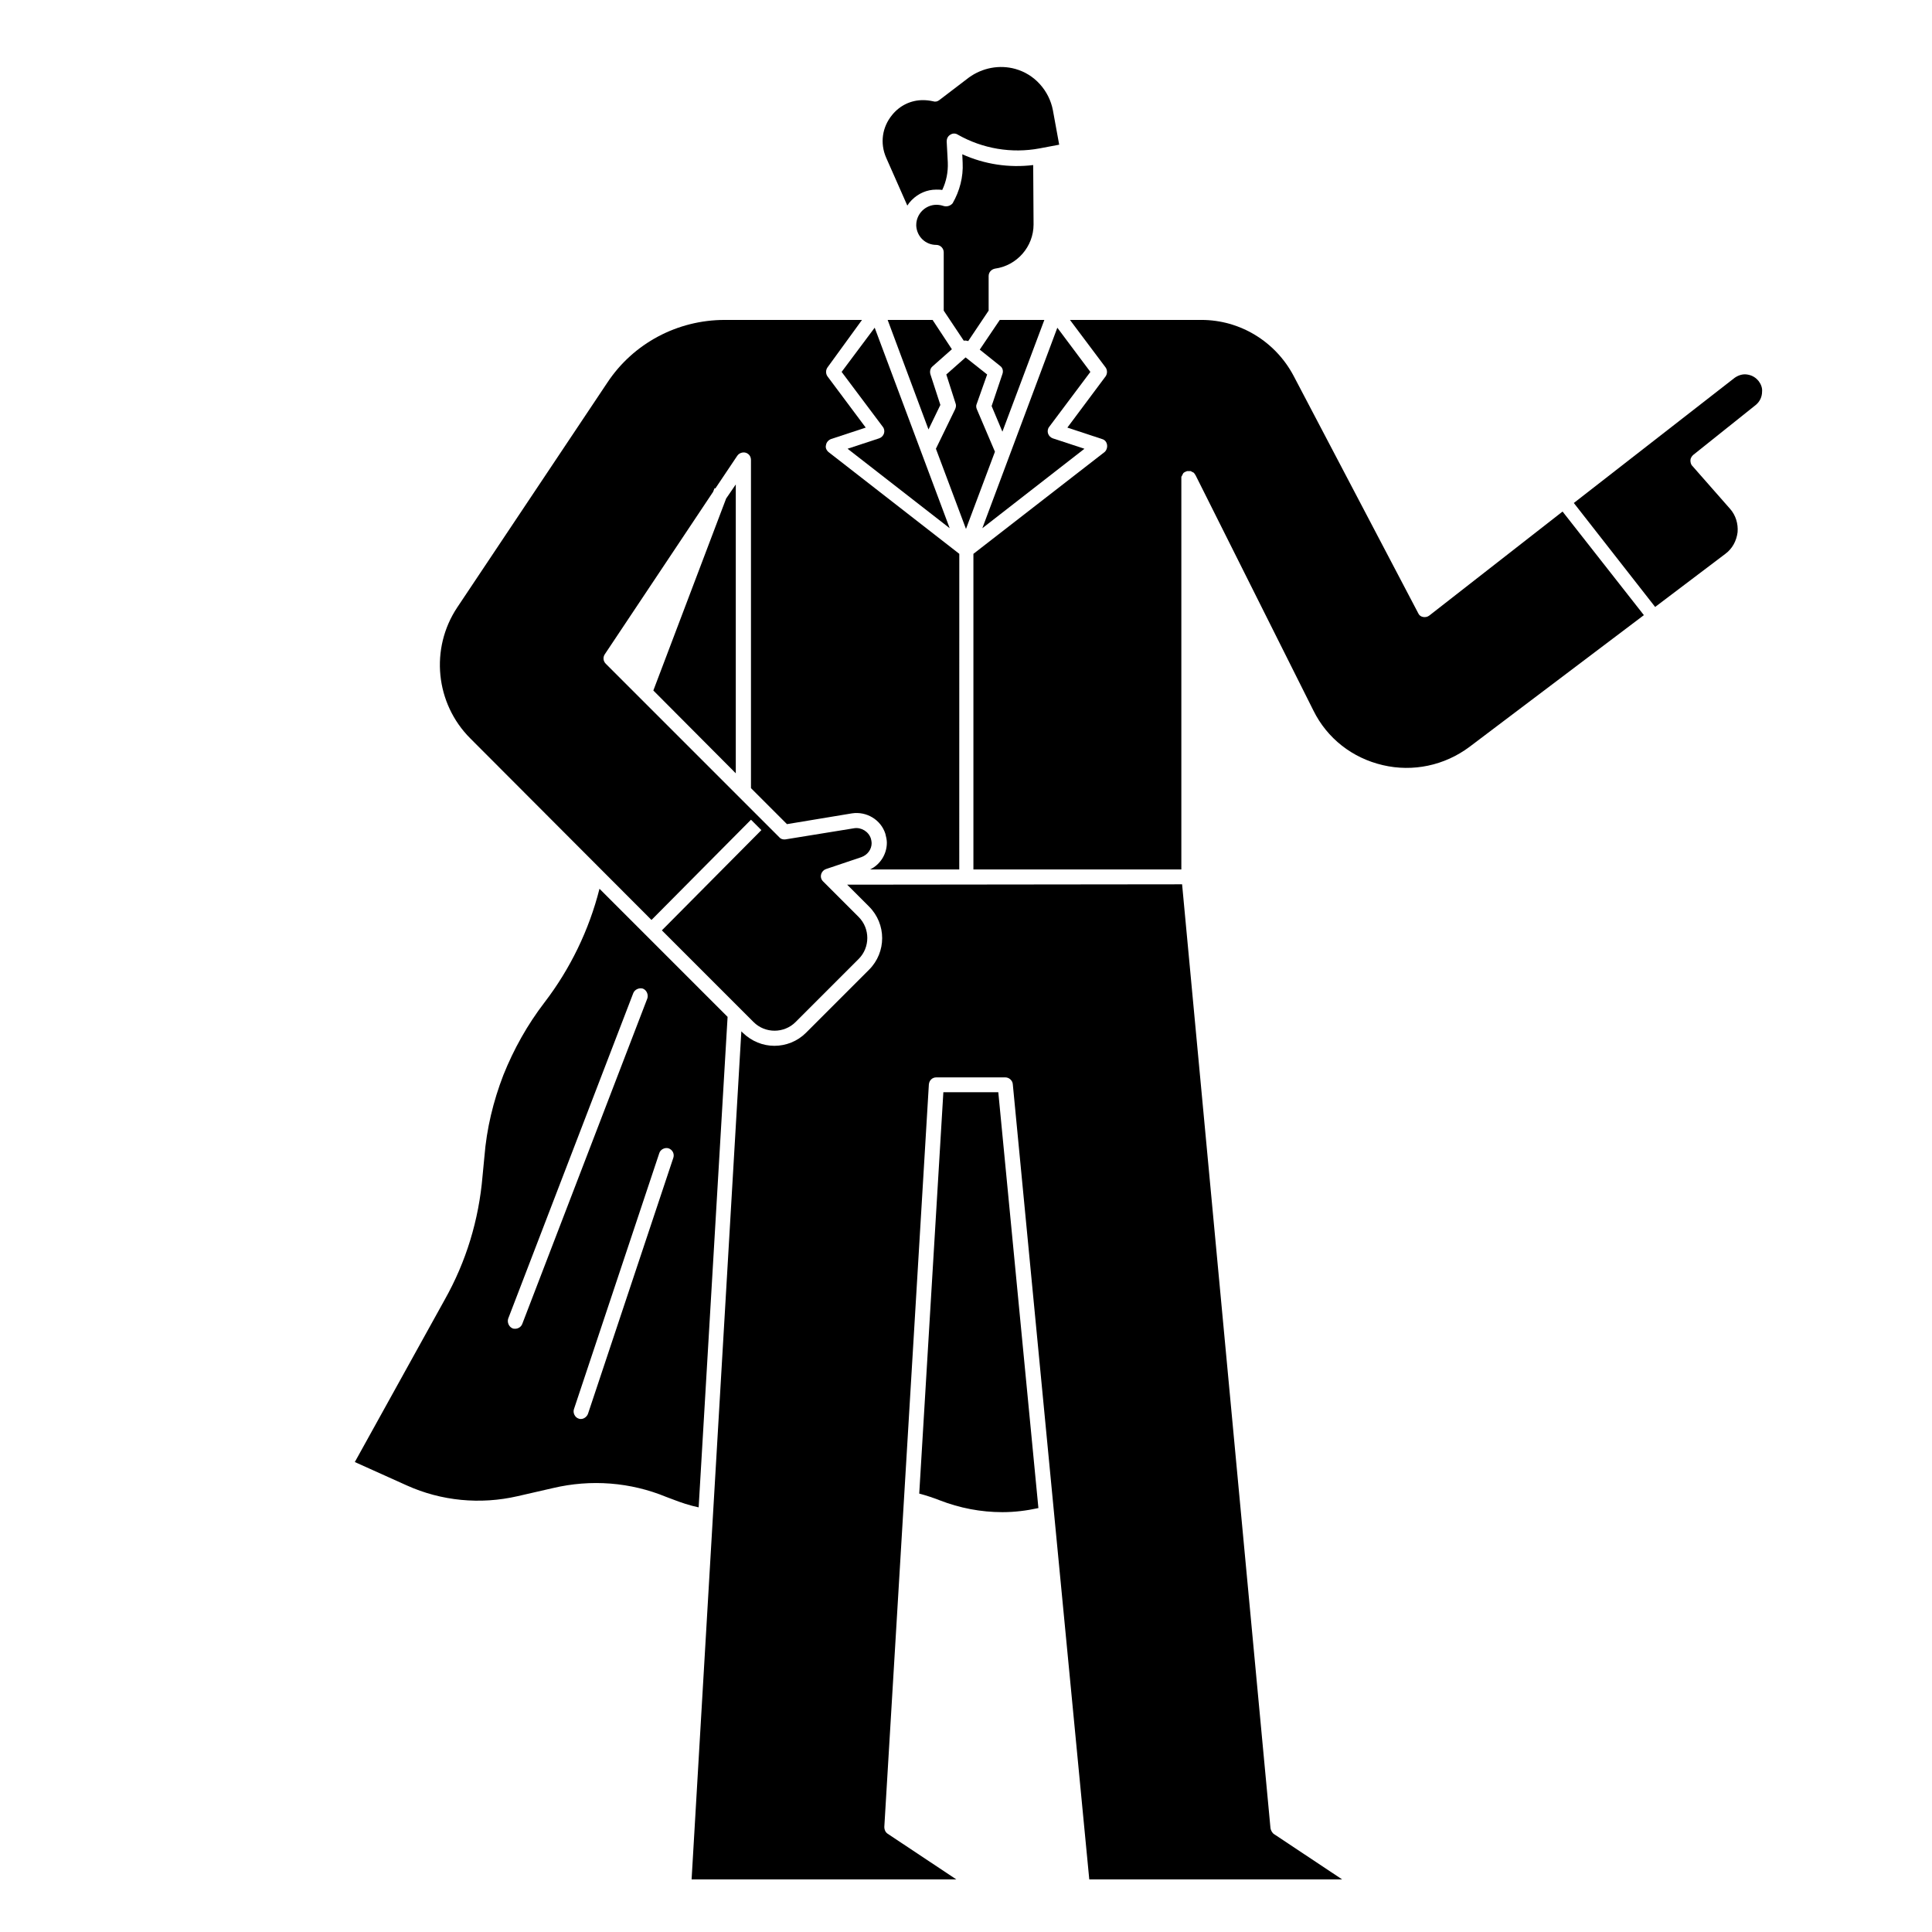 <?xml version="1.0" encoding="UTF-8"?>
<!-- Uploaded to: SVG Find, www.svgrepo.com, Generator: SVG Find Mixer Tools -->
<svg fill="#000000" width="800px" height="800px" version="1.1" viewBox="144 144 512 512" xmlns="http://www.w3.org/2000/svg">
 <g>
  <path d="m407.67 263.71-4.82-11.316c-0.195-0.492-0.195-0.984 0-1.379l2.754-7.773-5.707-4.527-5.117 4.527 2.461 7.676c0.195 0.492 0.098 0.984-0.098 1.477l-5.117 10.527 7.969 21.254z"/>
  <path d="m390.06 257.81 3.148-6.496-2.656-8.168c-0.195-0.789 0-1.574 0.59-2.066l5.117-4.527-5.117-7.769h-11.906z"/>
  <path d="m316.65 387.8 26.371-26.566 2.754 2.754-26.371 26.566 24.305 24.305c3.051 3.051 8.07 3.051 11.121 0l16.727-16.727c3.051-3.051 3.051-8.07 0-11.121l-9.449-9.449c-0.492-0.492-0.688-1.18-0.492-1.871 0.195-0.688 0.688-1.18 1.277-1.379l9.348-3.148c1.672-0.59 2.754-2.066 2.754-3.738 0-0.395-0.098-0.789-0.195-1.18-0.59-1.871-2.559-3.051-4.43-2.754l-18.203 2.953c-0.59 0.098-1.277-0.098-1.672-0.59l-45.953-45.953c-0.688-0.688-0.789-1.672-0.297-2.461l28.734-43.098 0.395-0.984 0.195 0.098 5.805-8.66c0.59-0.887 1.871-1.18 2.754-0.59 0.59 0.395 0.887 0.984 0.887 1.672v86.984l9.543 9.543 17.219-2.856c3.836-0.59 7.676 1.672 8.855 5.41 0.195 0.789 0.395 1.574 0.395 2.363 0 3.051-1.77 5.805-4.43 7.086h23.617l0.012-83.633-34.637-26.961c-0.59-0.492-0.887-1.18-0.688-1.871 0.098-0.688 0.59-1.277 1.277-1.574l9.25-3.051-10.137-13.578c-0.492-0.688-0.492-1.672 0-2.363l9.152-12.594h-36.406c-12.496 0-24.207 6.199-31.094 16.629l-39.754 59.535c-7.281 10.922-5.805 25.484 3.445 34.734z"/>
  <path d="m406.79 251.61 2.856 6.789 11.117-29.617h-11.809l-5.312 7.871 5.41 4.328c0.688 0.492 0.887 1.379 0.59 2.164z"/>
  <path d="m377.96 257.12c0.395 0.492 0.492 1.18 0.297 1.77-0.195 0.59-0.688 1.082-1.277 1.277l-8.363 2.754 27.059 21.059-19.875-53.137-8.762 11.715z"/>
  <path d="m384.45 198.48c0.297-0.492 0.688-0.984 1.18-1.477 1.77-1.77 4.035-2.754 6.496-2.754 0.492 0 1.082 0 1.574 0.098 1.082-2.262 1.574-4.723 1.477-7.281l-0.297-5.609c0-0.688 0.297-1.379 0.984-1.77 0.59-0.395 1.379-0.395 1.969 0 6.594 3.738 14.27 5.019 21.648 3.641l5.215-0.984-1.672-9.152c-0.492-2.559-1.672-4.922-3.445-6.887-1.77-1.969-4.035-3.344-6.496-4.035-4.231-1.18-8.758-0.297-12.301 2.262l-7.871 6.004c-0.492 0.395-1.082 0.492-1.672 0.297-0.887-0.195-1.77-0.297-2.656-0.297-3.148 0-6.102 1.379-8.168 3.938-2.656 3.246-3.246 7.477-1.574 11.316z"/>
  <path d="m394 198.57c-0.59-0.195-1.18-0.297-1.871-0.297-1.379 0-2.754 0.59-3.738 1.574-0.984 0.984-1.574 2.363-1.574 3.738v0.297c0.195 2.856 2.461 5.019 5.312 5.019 1.082 0 1.969 0.887 1.969 1.969v15.449l5.312 7.969c0.395-0.098 0.789 0 1.18 0.098l5.41-8.07v-9.152c0-0.984 0.688-1.77 1.672-1.969 5.805-0.789 10.234-5.805 10.234-11.711l-0.098-15.742c-6.394 0.789-12.891-0.195-18.793-2.856l0.098 2.262c0.195 3.738-0.789 7.477-2.656 10.727-0.586 0.695-1.57 0.988-2.457 0.695z"/>
  <path d="m432.96 242.56-8.758-11.711-19.875 53.137 27.059-21.059-8.363-2.754c-0.59-0.195-1.082-0.688-1.277-1.277-0.195-0.59-0.098-1.277 0.297-1.77z"/>
  <path d="m522.8 307.11c-0.492 0.395-1.082 0.492-1.672 0.395s-1.082-0.492-1.277-0.984l-33.062-62.977c-4.82-9.055-14.168-14.762-24.402-14.762h-34.836l9.445 12.594c0.492 0.688 0.492 1.672 0 2.363l-10.133 13.578 9.25 3.051c0.688 0.195 1.18 0.789 1.277 1.574 0.098 0.688-0.195 1.477-0.688 1.871l-34.738 26.961v83.641h55.105v-103.52-0.098-0.195-0.195c0-0.098 0-0.098 0.098-0.195 0-0.098 0.098-0.098 0.098-0.195 0-0.098 0.098-0.098 0.098-0.195 0-0.098 0.098-0.098 0.098-0.195s0.098-0.098 0.098-0.195l0.098-0.098s0.098-0.098 0.098-0.098c0.098 0 0.098-0.098 0.195-0.098 0 0 0.098 0 0.098-0.098h0.098c0.098 0 0.098-0.098 0.195-0.098s0.098 0 0.195-0.098h0.195 0.195 0.098 0.098 0.195 0.195c0.098 0 0.098 0 0.195 0.098 0.098 0 0.098 0.098 0.195 0.098s0.098 0.098 0.195 0.098 0.098 0.098 0.195 0.098c0.098 0 0.098 0.098 0.098 0.098l0.195 0.195c0 0.098 0.098 0.098 0.098 0.195 0 0 0 0.098 0.098 0.098l31.293 62.484c3.641 7.379 10.332 12.594 18.402 14.465 7.969 1.871 16.336 0.098 22.926-4.82l46.25-34.934-21.551-27.453z"/>
  <path d="m394 433.45-6.394 106.37c1.871 0.492 3.641 1.082 5.41 1.77 5.312 2.066 10.922 3.148 16.629 3.148 3.246 0 6.394-0.395 9.543-1.082l-10.629-110.21z"/>
  <path d="m336.82 413.48-33.949-33.949c-2.754 10.922-7.773 21.254-14.562 30.109-4.527 5.902-8.168 12.398-10.922 19.285-2.656 6.887-4.43 14.168-5.019 21.648l-0.492 5.117c-0.984 11.609-4.328 22.633-10.035 32.766l-23.812 43 13.777 6.199c9.152 4.133 19.484 5.117 29.324 2.856l9.445-2.164c10.035-2.363 20.469-1.574 30.012 2.363l1.574 0.59c2.262 0.887 4.625 1.672 6.988 2.164zm-54.414 81.375c-0.297 0.789-1.082 1.277-1.871 1.277-0.195 0-0.492 0-0.688-0.098-0.984-0.395-1.477-1.574-1.18-2.559l33.16-86.297c0.395-0.984 1.574-1.477 2.559-1.18 0.984 0.395 1.477 1.574 1.18 2.559zm40.051-44.082-22.633 67.895c-0.297 0.789-1.082 1.379-1.871 1.379-0.195 0-0.395 0-0.59-0.098-0.984-0.297-1.574-1.477-1.277-2.461l22.633-67.895c0.297-0.984 1.477-1.574 2.461-1.277 1.078 0.391 1.57 1.473 1.277 2.457z"/>
  <path d="m480.69 628.48-23.422-250.13-88.758 0.098 5.805 5.805c4.625 4.625 4.625 12.102 0 16.727l-16.727 16.727c-2.262 2.262-5.312 3.445-8.363 3.445-3.051 0-6.004-1.18-8.363-3.445l-0.395-0.395-13.184 224.75h70.16l-18.203-12.102c-0.59-0.395-0.887-1.082-0.887-1.77l11.809-196.8c0.098-1.082 0.887-1.871 1.969-1.871h18.301c0.984 0 1.871 0.789 1.969 1.77l20.27 210.77h67.012l-18.203-12.102c-0.395-0.395-0.691-0.887-0.789-1.477z"/>
  <path d="m338.99 272.38-2.559 3.738-19.289 50.871 21.848 21.945z"/>
  <path d="m610.08 245.02c-0.789-0.984-1.77-1.574-3.051-1.77-1.18-0.195-2.363 0.195-3.344 0.887l-42.605 33.16 21.551 27.551 18.598-14.07c1.871-1.379 2.953-3.445 3.246-5.707 0.195-2.262-0.492-4.527-1.969-6.199l-10.035-11.414c-0.395-0.395-0.492-0.984-0.492-1.477 0-0.492 0.297-0.984 0.688-1.379l16.629-13.285c1.082-0.887 1.672-2.164 1.672-3.543 0.098-0.984-0.297-1.969-0.887-2.754z"/>
 </g>
</svg>